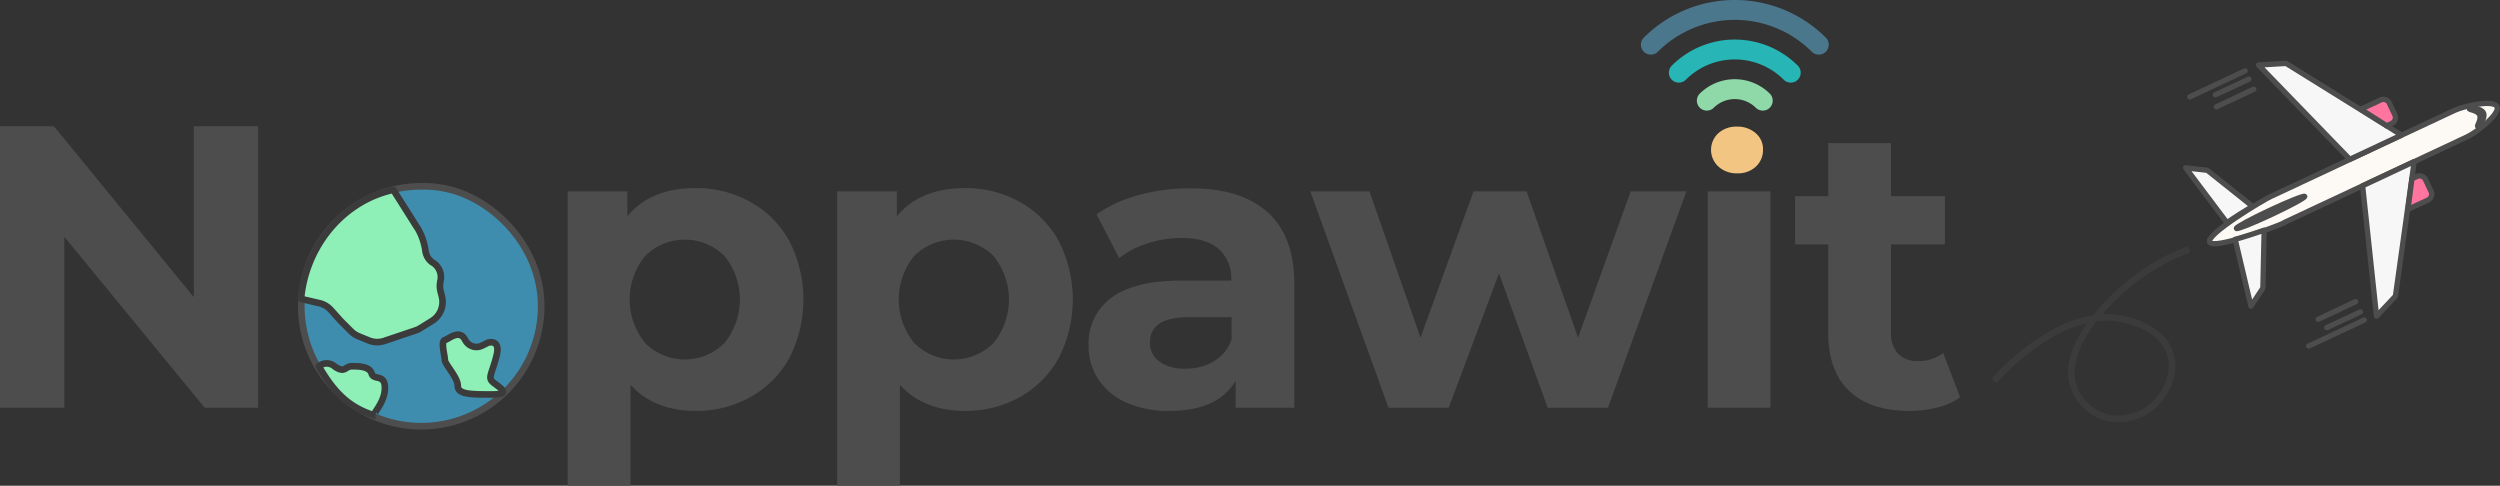 <svg id="Idea_2" data-name="Idea 2" xmlns="http://www.w3.org/2000/svg" viewBox="0 0 377.05 73.26"><rect x="0" y="0" width="377.05" height="73.26" fill="#333333" stroke="none"/><defs><style>.cls-1{fill:#4d4d4d;}.cls-12,.cls-2,.cls-3,.cls-4{fill:none;}.cls-2{stroke:#8fd9a8;}.cls-11,.cls-2,.cls-3,.cls-4{stroke-linecap:round;}.cls-11,.cls-12,.cls-2,.cls-3,.cls-4{stroke-miterlimit:10;}.cls-2,.cls-3,.cls-4{stroke-width:3px;}.cls-3{stroke:#28b5b5;}.cls-4{stroke:#4b778d;}.cls-5{fill:#3e8daf;}.cls-10,.cls-11,.cls-5,.cls-8,.cls-9{stroke:#4d4d4d;}.cls-10,.cls-5,.cls-6,.cls-8,.cls-9{stroke-linejoin:round;}.cls-6{fill:#8eefb7;}.cls-12,.cls-6{stroke:#3b3b3b;}.cls-7{fill:#f3c583;}.cls-11,.cls-8{fill:#f7f7f7;}.cls-10,.cls-11,.cls-8,.cls-9{stroke-width:0.8px;}.cls-9{fill:#fdfaf6;}.cls-10{fill:#ff75a0;}</style></defs><path class="cls-1" d="M650.32,213.94v42.45h-8.07l-21.17-25.78v25.78h-9.7V213.94h8.13l21.1,25.77V213.94Z" transform="translate(-611.38 -194.9)"/><path class="cls-1" d="M724.57,225.37a15,15,0,0,1,5.86,5.88,19.43,19.43,0,0,1,0,17.65,15.12,15.12,0,0,1-5.86,5.88,16.63,16.63,0,0,1-8.27,2.09q-6.25,0-9.83-3.94v15.22H697V223.76h9v3.76q3.51-4.25,10.25-4.25A16.54,16.54,0,0,1,724.57,225.37Zm-3.94,21.28a10.42,10.42,0,0,0,0-13.16,8.5,8.5,0,0,0-11.94,0,10.42,10.42,0,0,0,0,13.16,8.47,8.47,0,0,0,11.94,0Z" transform="translate(-611.38 -194.9)"/><path class="cls-1" d="M765.21,225.37a15,15,0,0,1,5.85,5.88,19.43,19.43,0,0,1,0,17.65,15.17,15.17,0,0,1-5.85,5.88,16.7,16.7,0,0,1-8.28,2.09q-6.25,0-9.83-3.94v15.22h-9.46V223.76h9v3.76q3.51-4.25,10.25-4.25A16.6,16.6,0,0,1,765.21,225.37Zm-4,21.28a10.42,10.42,0,0,0,0-13.16,8.5,8.5,0,0,0-11.94,0,10.42,10.42,0,0,0,0,13.16,8.47,8.47,0,0,0,11.94,0Z" transform="translate(-611.38 -194.9)"/><path class="cls-1" d="M802.53,226.88q4.07,3.62,4.06,10.89v18.62h-8.85v-4.07q-2.67,4.56-10,4.55a15.4,15.4,0,0,1-6.51-1.27,9.72,9.72,0,0,1-4.22-3.52,9.13,9.13,0,0,1-1.45-5.09,8.51,8.51,0,0,1,3.42-7.16q3.44-2.61,10.58-2.61h7.52a6,6,0,0,0-1.88-4.76q-1.87-1.67-5.64-1.67a16.66,16.66,0,0,0-5.12.82,13.74,13.74,0,0,0-4.28,2.22l-3.39-6.61a20.16,20.16,0,0,1,6.4-2.91,28.5,28.5,0,0,1,7.67-1Q798.47,223.27,802.53,226.88Zm-8.06,22.5a6.13,6.13,0,0,0,2.66-3.3v-3.34h-6.48q-5.83,0-5.83,3.82a3.4,3.4,0,0,0,1.43,2.88,6.39,6.39,0,0,0,3.91,1.06A8.24,8.24,0,0,0,794.47,249.38Z" transform="translate(-611.38 -194.9)"/><path class="cls-1" d="M865.72,223.76,853.9,256.39h-9.1l-7.34-20.26-7.58,20.26h-9.09L809,223.76h8.92l7.7,22.07,8-22.07h8l7.76,22.07,7.94-22.07Z" transform="translate(-611.38 -194.9)"/><path class="cls-1" d="M868.94,223.76h9.46v32.63h-9.46Z" transform="translate(-611.38 -194.9)"/><path class="cls-1" d="M907,254.81a9.77,9.77,0,0,1-3.43,1.55,17.46,17.46,0,0,1-4.27.51q-5.82,0-9-3t-3.18-8.73V231.76h-5v-7.27h5v-8h9.46v8h8.13v7.27h-8.13v13.29a4.44,4.44,0,0,0,1.06,3.18,3.93,3.93,0,0,0,3,1.12,6.06,6.06,0,0,0,3.82-1.21Z" transform="translate(-611.38 -194.9)"/><g id="Wifi"><path class="cls-2" d="M868.8,210.08a6,6,0,0,1,8.44,0" transform="translate(-611.38 -194.9)"/><path class="cls-3" d="M864.58,205.86a11.94,11.94,0,0,1,16.88,0" transform="translate(-611.38 -194.9)"/><path class="cls-4" d="M860.36,201.64a17.92,17.92,0,0,1,25.33,0" transform="translate(-611.38 -194.9)"/></g><path class="cls-5" d="M693,241.09A18.09,18.09,0,1,1,674.93,223a16,16,0,0,1,5.76.94C687,226.22,693,232.86,693,241.09Z" transform="translate(-611.38 -194.9)"/><path class="cls-6" d="M659.45,240.6a3.35,3.35,0,0,1,1.85,1.07l1.32,1.47.13.15,1.58,1.58a3.52,3.52,0,0,0,1.1.73l1.55.64a3.37,3.37,0,0,0,2.36.08l4.75-1.6a3.57,3.57,0,0,0,.71-.34l1.74-1.08a3.37,3.37,0,0,0,1.48-3.7l-.2-.79a3.56,3.56,0,0,1,0-1.59,2.55,2.55,0,0,0-1.28-2.78,2.52,2.52,0,0,1-1-1.78,9.76,9.76,0,0,0-.85-2.75l-.13-.25a3.46,3.46,0,0,0-.32-.52l-3.54-5.61c-7.62,1.66-13.21,8.52-13.92,16.45Z" transform="translate(-611.38 -194.9)"/><path class="cls-6" d="M681.54,246.16a1.88,1.88,0,0,0,2.54.87l.89-.44s1.95-.65,1.3,1.95-1.3,3.25-.65,3.9,3.25,1.95,0,1.95-5.2,0-5.2-1.3-1.95-3.25-1.95-3.9-.65-2.8,0-3,2.24-1.72,3.07,0Z" transform="translate(-611.38 -194.9)"/><path class="cls-6" d="M668,257.58c-.88.05,1.43-1.7,1.43-4.17,0-2.18-1.68-1.09-2-2.18s-2-1.09-3-1.09-1,1.09-2.52.07a1.86,1.86,0,0,0-2.45-.07h0c2.22,3.81,4.44,6.22,8.51,7.45" transform="translate(-611.38 -194.9)"/><path class="cls-7" d="M870.53,220a3.41,3.41,0,0,1,0-5,4,4,0,0,1,2.83-1,4.09,4.09,0,0,1,2.83,1,3.12,3.12,0,0,1,1.09,2.43,3.43,3.43,0,0,1-1.09,2.61,3.94,3.94,0,0,1-2.83,1A4,4,0,0,1,870.53,220Z" transform="translate(-611.38 -194.9)"/><g id="Plane"><path class="cls-8" d="M965.81,224.93" transform="translate(-611.38 -194.9)"/><path class="cls-9" d="M954.07,224.42c-1.56.73-10,5.84-9.44,7s9.76-2.21,11.32-2.94l-.1,0,27.62-12.94c1.4-.65,5-3.44,4.51-4.55s-5-.1-6.39.55L954,224.47" transform="translate(-611.38 -194.9)"/><polygon class="cls-8" points="356.33 28.02 358.43 47.69 361.28 44.66 361.28 44.66 364.11 24.37 356.33 28.02"/><path class="cls-10" d="M975.15,221.87l-.6,4.6,0,0,2.92-1.36a1,1,0,0,0,.61-1.23l-.94-2a1,1,0,0,0-1.33-.32l-.7.33Z" transform="translate(-611.38 -194.9)"/><path class="cls-8" d="M950.29,234.83" transform="translate(-611.38 -194.9)"/><path class="cls-8" d="M948.49,231c1.42-.39,3-.91,4.37-1.38v0l-.19,8.73-1.8,2.72L948.49,231Z" transform="translate(-611.38 -194.9)"/><ellipse class="cls-8" cx="953.84" cy="226.97" rx="5.69" ry="0.34" transform="translate(-617.6 231.12) rotate(-25.1)"/><path class="cls-8" d="M985.09,213.93c-.27.13.6-1,.26-1.72s-1.75-.77-1.49-.9,1.74-.09,2.08.63S985.36,213.8,985.09,213.93Z" transform="translate(-611.38 -194.9)"/><path class="cls-8" d="M945.68,224.53" transform="translate(-611.38 -194.9)"/><polygon class="cls-8" points="354.4 24.02 340.64 9.81 344.79 9.56 344.79 9.56 362.19 20.37 354.4 24.02"/><path class="cls-10" d="M971.35,213.86l-3.92-2.48,0,0,2.92-1.36a1,1,0,0,1,1.33.31l.94,2a1,1,0,0,1-.61,1.23l-.7.32Z" transform="translate(-611.38 -194.9)"/><path class="cls-8" d="M945.48,224.67" transform="translate(-611.38 -194.9)"/><path class="cls-8" d="M947.25,228.48c1.21-.84,2.62-1.73,3.85-2.46l0,0-6.82-5.44-3.25-.36,6.24,8.29Z" transform="translate(-611.38 -194.9)"/><line class="cls-11" x1="338.61" y1="10.69" x2="330.25" y2="14.61"/><line class="cls-11" x1="339.19" y1="11.93" x2="334.13" y2="14.29"/><line class="cls-11" x1="339.91" y1="13.46" x2="334.27" y2="16.11"/><line class="cls-11" x1="356.57" y1="48.27" x2="348.2" y2="52.19"/><line class="cls-11" x1="355.99" y1="47.04" x2="350.93" y2="49.41"/><line class="cls-11" x1="355.27" y1="45.5" x2="349.63" y2="48.15"/></g><path class="cls-12" d="M912.12,252.35c.87-1,10.71-11.84,20.13-9.16,1.14.32,5.28,1.5,6.42,5,1,3-.65,6.43-3,8.25a7.9,7.9,0,0,1-6.59,1.43,7.48,7.48,0,0,1-4.84-4.34c-2.11-5.32,3.76-11.53,4.93-12.75a33.19,33.19,0,0,1,12.37-8.3" transform="translate(-611.38 -194.9)"/></svg>
